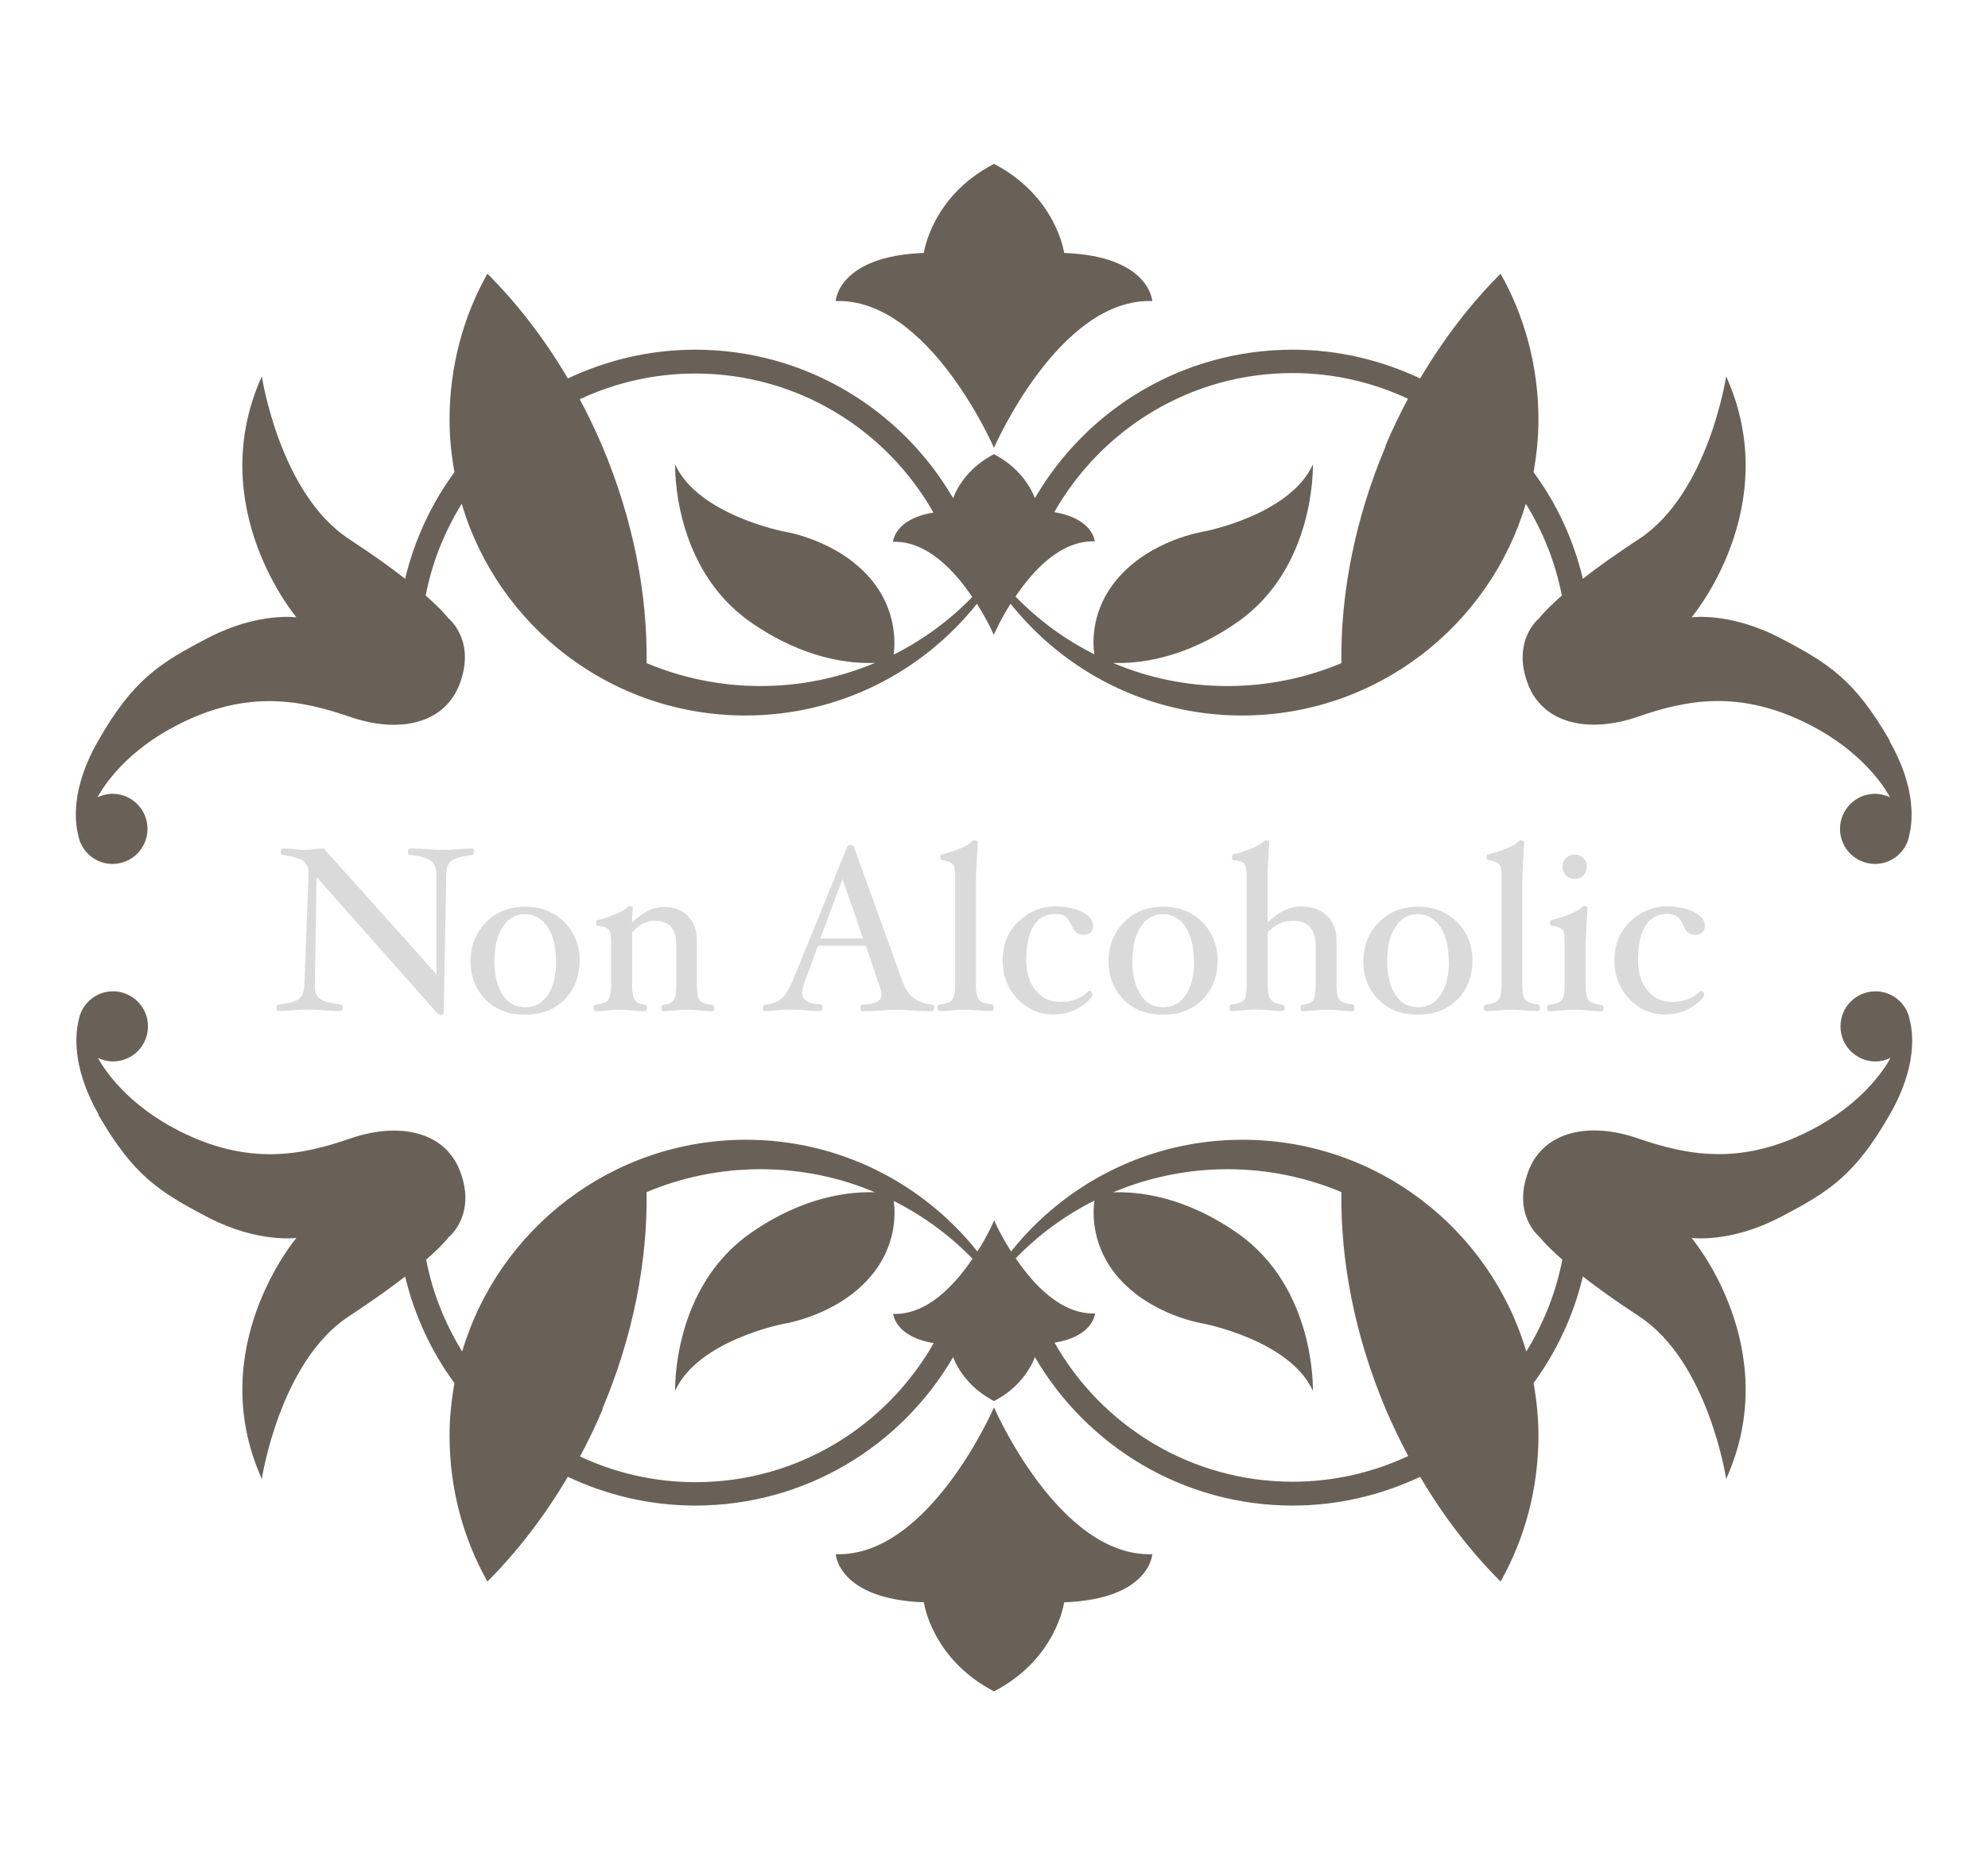 <?xml version="1.0" encoding="UTF-8"?>
<svg id="Ebene_1" xmlns="http://www.w3.org/2000/svg" version="1.1" viewBox="0 0 85.04 79.37">
  <!-- Generator: Adobe Illustrator 29.0.0, SVG Export Plug-In . SVG Version: 2.1.0 Build 186)  -->
  <defs>
    <style>
      .st0 {
        fill: #dadada;
      }

      .st1 {
        fill: #696157;
      }
    </style>
  </defs>
  <g>
    <path class="st0" d="M20.27,36.45c0,.08-.03.13-.08.13-.42.05-.7.12-.86.23s-.24.31-.24.62l-.11,5.89c0,.07-.04.1-.12.1-.04,0-.09-.03-.16-.08l-5.16-5.82-.07,4.62s0,.05,0,.07c0,.25.08.43.24.54.16.1.45.18.87.23.05,0,.08.05.08.13,0,.09-.03.14-.08.14-.17,0-.41,0-.71-.03-.28-.02-.5-.03-.66-.03-.17,0-.39,0-.67.03-.27.02-.49.03-.63.03-.05,0-.08-.05-.08-.14,0-.08.03-.13.09-.13.41-.05.7-.13.85-.23.15-.11.24-.31.25-.61l.18-4.71v-.04c0-.27-.08-.46-.24-.57-.16-.11-.45-.19-.88-.24-.05,0-.07-.05-.07-.14s.03-.14.08-.14c.12,0,.28,0,.49.03.19.02.33.03.42.03.12,0,.26,0,.42-.03.17-.02.31-.03.43-.03l4.82,5.38v-4.26c0-.28-.08-.48-.24-.6-.16-.12-.46-.2-.9-.25-.05,0-.08-.05-.08-.13,0-.09.03-.14.08-.14.18,0,.42,0,.72.03.28.02.5.03.65.03.17,0,.39,0,.68-.03.27-.02.48-.03.63-.03.05,0,.08.05.08.14Z"/>
    <path class="st0" d="M24.79,41.13c0,.66-.22,1.21-.65,1.64-.43.43-.99.64-1.68.64s-1.25-.21-1.68-.64c-.43-.43-.65-.98-.65-1.64s.22-1.23.66-1.67c.44-.45,1-.67,1.68-.67s1.24.22,1.68.67.65,1,.65,1.67ZM23.78,41.12c0-.61-.12-1.1-.35-1.46-.24-.36-.56-.55-.97-.55s-.73.18-.96.55c-.24.37-.35.85-.35,1.46s.12,1.08.35,1.44c.23.36.56.53.97.53s.74-.18.97-.53c.23-.35.35-.83.35-1.44Z"/>
    <path class="st0" d="M30.56,43.12c0,.09-.03.14-.08.14-.13,0-.3,0-.49-.03-.21-.02-.4-.03-.56-.03s-.36,0-.57.03c-.2.02-.36.03-.49.03-.05,0-.08-.05-.08-.14,0-.08.03-.13.08-.13.23-.03.38-.09.45-.2.07-.1.11-.32.11-.65v-1.67c0-.37-.07-.65-.22-.82-.15-.17-.37-.26-.68-.26-.19,0-.36.04-.51.11s-.31.2-.48.39v2.25c0,.33.04.55.11.65.07.1.22.17.45.2.05,0,.08.05.08.13,0,.09-.03.14-.08.14-.14,0-.3,0-.5-.03-.22-.02-.41-.03-.57-.03s-.35,0-.56.03c-.2.02-.36.03-.5.03-.05,0-.08-.05-.08-.14,0-.08.03-.13.08-.13.29-.04.47-.11.55-.21s.12-.31.12-.64v-1.85c0-.27-.03-.44-.1-.52-.07-.08-.22-.14-.46-.16-.05,0-.08-.04-.08-.13,0-.08.03-.12.08-.12.33-.08.6-.18.82-.28.22-.1.36-.19.42-.26.03-.04.07-.06.11-.06.09,0,.14.03.14.08l-.04.63c.48-.45.92-.67,1.34-.67.45,0,.81.13,1.06.39.25.26.38.61.38,1.05v1.91c0,.33.04.54.12.64.08.1.26.17.55.21.05,0,.08.05.08.13Z"/>
    <path class="st0" d="M39.95,43.12c0,.09-.03.14-.08.14-.23,0-.49,0-.78-.03-.25-.02-.46-.03-.64-.03-.2,0-.46,0-.75.03-.32.02-.59.03-.81.03-.05,0-.08-.05-.08-.14s.02-.14.06-.14c.3-.01.51-.05.64-.12s.2-.17.2-.3c0-.09-.03-.23-.1-.42l-.57-1.68h-2.05l-.57,1.55c-.07.21-.11.37-.11.48,0,.29.27.46.81.48.04,0,.06.05.06.14s-.03.14-.08.14c-.2,0-.42,0-.67-.03-.23-.02-.43-.03-.61-.03-.14,0-.32,0-.54.03-.23.02-.42.03-.58.03-.05,0-.07-.04-.07-.12,0-.09.04-.14.11-.15.28-.03.5-.1.66-.23.16-.13.33-.38.5-.77l2.34-5.75c.02-.05.07-.08.14-.08.08,0,.13.03.15.08l2.07,5.75c.12.32.27.56.47.71s.46.25.8.29c.07,0,.1.05.1.13ZM36.92,40.15l-.88-2.55-.95,2.55h1.82Z"/>
    <path class="st0" d="M42.51,43.11c0,.09-.03.14-.08.14-.14,0-.31,0-.52-.02-.24-.02-.44-.03-.61-.03s-.36,0-.59.03c-.21.02-.39.02-.53.02-.05,0-.08-.05-.08-.14,0-.08.03-.13.08-.13.28-.03.47-.1.55-.2s.13-.32.13-.64v-4.64c0-.27-.03-.45-.1-.53s-.22-.14-.46-.17c-.05,0-.08-.05-.08-.13,0-.08.03-.12.08-.12.35-.09.64-.19.86-.29.22-.1.36-.19.42-.26.03-.04.07-.05.11-.05.09,0,.14.03.14.08-.05.75-.08,1.33-.08,1.74v4.36c0,.33.04.54.12.64s.27.17.55.2c.05,0,.08.05.08.13Z"/>
    <path class="st0" d="M46.76,39.58c0,.27-.14.41-.41.41-.12,0-.21-.03-.29-.08s-.15-.16-.23-.33c-.09-.2-.19-.33-.29-.39-.1-.06-.23-.09-.4-.09-.4,0-.71.17-.92.5-.21.33-.32.82-.32,1.47,0,.54.13.97.4,1.3s.62.49,1.07.49c.51,0,.91-.16,1.21-.47h.02s.06,0,.09.05c.03.04.04.08.04.13,0,.07-.1.18-.29.34s-.41.29-.64.37c-.23.08-.48.12-.74.12-.6,0-1.11-.22-1.53-.66s-.64-.99-.64-1.66.22-1.21.67-1.65c.45-.43.97-.65,1.58-.65.45,0,.83.08,1.14.23.31.16.47.34.47.56Z"/>
    <path class="st0" d="M52.08,41.13c0,.66-.22,1.21-.65,1.64-.43.43-.99.64-1.68.64s-1.25-.21-1.68-.64c-.43-.43-.65-.98-.65-1.64s.22-1.23.66-1.67c.44-.45,1-.67,1.68-.67s1.24.22,1.68.67.65,1,.65,1.67ZM51.07,41.12c0-.61-.12-1.1-.35-1.46-.24-.36-.56-.55-.97-.55s-.73.18-.96.55c-.24.37-.35.85-.35,1.46s.12,1.08.35,1.44c.23.36.56.53.97.53s.74-.18.97-.53c.23-.35.35-.83.35-1.44Z"/>
    <path class="st0" d="M57.94,43.12c0,.09-.03.14-.08.14-.13,0-.3,0-.5-.03-.21-.02-.4-.03-.56-.03s-.36,0-.58.03c-.2.02-.36.03-.5.03-.05,0-.08-.05-.08-.14,0-.08.03-.13.08-.13.23-.03.38-.09.45-.2.07-.1.11-.32.11-.65v-1.67c0-.72-.33-1.08-.98-1.08-.42,0-.77.17-1.07.5v2.25c0,.3.04.51.13.62.09.12.26.19.51.22.05,0,.08.05.08.13,0,.09-.03.14-.08.14-.14,0-.31,0-.53-.03-.25-.02-.45-.03-.61-.03s-.36,0-.57.03c-.19.02-.35.03-.49.03-.05,0-.08-.05-.08-.14,0-.08.03-.13.08-.13.28-.03.46-.1.54-.2.08-.1.12-.32.12-.65v-4.64c0-.27-.03-.45-.1-.53-.07-.08-.22-.14-.45-.16-.05,0-.08-.05-.08-.13,0-.09.03-.13.08-.13.57-.13.99-.31,1.26-.53.05-.04.09-.06.12-.06.09,0,.14.03.14.08-.05.55-.08,1.13-.08,1.74v1.69c.48-.45.95-.68,1.42-.68s.85.13,1.12.39c.27.26.41.61.41,1.05v1.91c0,.33.04.54.13.64.08.1.27.17.55.2.05,0,.08.05.08.13Z"/>
    <path class="st0" d="M62.98,41.13c0,.66-.22,1.21-.65,1.64-.43.43-.99.64-1.68.64s-1.25-.21-1.68-.64c-.43-.43-.65-.98-.65-1.64s.22-1.23.66-1.67c.44-.45,1-.67,1.68-.67s1.24.22,1.68.67.65,1,.65,1.67ZM61.97,41.12c0-.61-.12-1.1-.35-1.46-.24-.36-.56-.55-.97-.55s-.73.18-.96.55c-.24.37-.35.85-.35,1.46s.12,1.08.35,1.44c.23.36.56.53.97.53s.74-.18.97-.53c.23-.35.35-.83.35-1.44Z"/>
    <path class="st0" d="M65.88,43.11c0,.09-.03.14-.08.14-.14,0-.31,0-.52-.02-.24-.02-.44-.03-.61-.03s-.36,0-.59.03c-.21.02-.39.02-.53.02-.05,0-.08-.05-.08-.14,0-.08.03-.13.08-.13.28-.03.47-.1.55-.2s.13-.32.13-.64v-4.64c0-.27-.03-.45-.1-.53s-.22-.14-.46-.17c-.05,0-.08-.05-.08-.13,0-.08.03-.12.08-.12.35-.09.64-.19.86-.29.22-.1.36-.19.42-.26.03-.04.07-.05.11-.05.09,0,.14.03.14.08-.05.75-.08,1.33-.08,1.74v4.36c0,.33.04.54.12.64s.27.17.55.2c.05,0,.08.05.08.13Z"/>
    <path class="st0" d="M68.59,43.12c0,.09-.03.14-.08.14-.14,0-.31,0-.53-.03-.24-.02-.44-.03-.6-.03s-.36,0-.6.03c-.21.02-.38.03-.52.03-.05,0-.08-.05-.08-.14,0-.08.03-.13.08-.13.28-.04.47-.11.55-.21.08-.1.12-.31.12-.64v-1.85c0-.27-.03-.44-.1-.52-.07-.08-.22-.14-.45-.16-.05,0-.08-.04-.08-.13,0-.08.03-.12.08-.12.35-.09.63-.19.86-.29s.36-.19.42-.25c.03-.04.07-.06.11-.06.09,0,.14.03.14.08-.05.75-.08,1.33-.08,1.74v1.57c0,.33.04.54.12.64s.27.17.56.21c.05,0,.08.05.08.13ZM67.88,37.08c0,.14-.05.26-.15.37s-.22.15-.37.15-.27-.05-.37-.15-.15-.23-.15-.37c0-.15.05-.27.15-.37s.22-.15.37-.15.27.05.37.15c.1.1.15.22.15.37Z"/>
    <path class="st0" d="M72.93,39.58c0,.27-.14.41-.41.41-.12,0-.21-.03-.29-.08s-.15-.16-.23-.33c-.09-.2-.19-.33-.29-.39-.1-.06-.23-.09-.4-.09-.4,0-.71.17-.92.5-.21.33-.32.82-.32,1.47,0,.54.13.97.4,1.3s.62.49,1.07.49c.51,0,.91-.16,1.21-.47h.02s.06,0,.09.05c.03.04.04.08.04.13,0,.07-.1.18-.29.34s-.41.29-.64.37c-.23.08-.48.12-.74.12-.6,0-1.11-.22-1.53-.66s-.64-.99-.64-1.66.22-1.21.67-1.65c.45-.43.97-.65,1.58-.65.45,0,.83.08,1.14.23.31.16.47.34.47.56Z"/>
  </g>
  <g>
    <g>
      <path class="st1" d="M42.52,60.21s-2.78,6.42-6.77,6.28c0,0,.1,1.92,3.77,2.06,0,0,.32,2.41,3,3.81,2.68-1.39,3-3.81,3-3.81,3.68-.14,3.77-2.06,3.77-2.06-3.99.14-6.77-6.28-6.77-6.28h0Z"/>
      <path class="st1" d="M4.2,47.68c1.5,2.6,2.6,3.31,4.72,4.41,2.12,1.1,3.76.87,3.76.87,0,0-4,4.71-1.48,10.31,0,0,.76-5.02,3.73-6.96,1.02-.67,1.8-1.23,2.4-1.7.4,1.67,1.12,3.22,2.11,4.56-.13.73-.21,1.48-.21,2.24,0,2.26.58,4.41,1.62,6.25,1.26-1.26,2.43-2.77,3.44-4.48,1.66.78,3.5,1.23,5.45,1.23,4.71,0,8.82-2.55,11.03-6.35.21.53.69,1.32,1.75,1.88,1.06-.55,1.54-1.35,1.75-1.88,2.21,3.79,6.32,6.35,11.03,6.35,1.95,0,3.79-.45,5.45-1.23,1.01,1.72,2.18,3.22,3.44,4.48,1.04-1.84,1.62-3.99,1.62-6.25,0-.77-.08-1.51-.21-2.24.99-1.35,1.71-2.89,2.11-4.56.6.47,1.38,1.03,2.4,1.7,2.97,1.94,3.73,6.96,3.73,6.96,2.52-5.59-1.48-10.31-1.48-10.31,0,0,1.64.23,3.76-.87,2.12-1.1,3.23-1.81,4.72-4.41,1.19-2.07.99-3.53.85-4.05,0-.04-.02-.08-.03-.12,0,0,0-.01,0-.02-.18-.62-.75-1.08-1.43-1.08-.83,0-1.5.67-1.5,1.5s.67,1.5,1.5,1.5c.23,0,.45-.06.64-.15-.29.53-1.25,1.99-3.43,3.1-3.02,1.55-5.33,1.04-7.38.34-2.05-.71-4.04-.33-4.69,1.43-.69,1.86.49,2.79.49,2.79,0,0,.23.32.97.97-.27,1.42-.81,2.74-1.54,3.93-1.55-5.24-6.39-9.06-12.14-9.06-4.01,0-7.58,1.87-9.9,4.78-.2-.32-.36-.6-.48-.83-.16-.3-.24-.5-.24-.5,0,0-.09.19-.24.5-.12.23-.28.52-.48.83-2.32-2.91-5.89-4.78-9.9-4.78-5.74,0-10.59,3.83-12.14,9.06-.73-1.19-1.27-2.51-1.54-3.93.74-.65.97-.97.97-.97,0,0,1.18-.93.49-2.79-.65-1.75-2.64-2.13-4.69-1.43-2.05.71-4.35,1.21-7.38-.34-2.18-1.12-3.14-2.57-3.43-3.1.19.09.41.15.64.15.83,0,1.5-.67,1.5-1.5s-.67-1.5-1.5-1.5c-.68,0-1.25.46-1.43,1.08,0,0,0,.01,0,.02-.01.04-.03.08-.03.12-.13.51-.34,1.98.85,4.05h0ZM46.81,51.38c-.07.57-.1,1.94.99,3.23,1.43,1.68,3.7,2.02,3.7,2.02,0,0,3.68.71,4.66,2.87,0,0,.14-4.39-3.22-6.74-2.3-1.61-4.3-1.79-5.33-1.75,1.5-.63,3.16-.99,4.89-.99s3.38.35,4.88.98c-.04,2.95.57,6.13,1.89,9.27.3.7.62,1.37.97,2.02-1.5.7-3.17,1.1-4.94,1.1-4.37,0-8.18-2.4-10.19-5.95,1.68-.27,1.73-1.25,1.73-1.25-1.44.05-2.63-1.23-3.39-2.36.97-1,2.11-1.84,3.37-2.47h0ZM25.77,60.27c1.32-3.13,1.93-6.32,1.89-9.27,1.5-.63,3.15-.98,4.88-.98s3.39.35,4.89.99c-1.03-.04-3.03.14-5.33,1.75-3.36,2.35-3.22,6.74-3.22,6.74.98-2.17,4.66-2.87,4.66-2.87,0,0,2.27-.34,3.7-2.02,1.1-1.29,1.07-2.66.99-3.23,1.26.63,2.4,1.47,3.37,2.47-.76,1.13-1.95,2.41-3.39,2.36,0,0,.06.97,1.73,1.25-2.02,3.55-5.82,5.95-10.19,5.95-1.77,0-3.44-.4-4.94-1.1.35-.65.67-1.32.97-2.02h0Z"/>
    </g>
    <g>
      <path class="st1" d="M42.52,19.16s2.78-6.42,6.77-6.28c0,0-.1-1.92-3.77-2.06,0,0-.32-2.41-3-3.81-2.68,1.39-3,3.81-3,3.81-3.68.14-3.77,2.06-3.77,2.06,3.99-.14,6.77,6.28,6.77,6.28h0Z"/>
      <path class="st1" d="M80.84,31.69c-1.5-2.6-2.6-3.31-4.72-4.41-2.12-1.1-3.76-.87-3.76-.87,0,0,4-4.71,1.48-10.31,0,0-.76,5.02-3.73,6.96-1.02.67-1.8,1.23-2.4,1.7-.4-1.67-1.12-3.22-2.11-4.56.13-.73.21-1.48.21-2.24,0-2.26-.58-4.41-1.62-6.25-1.26,1.26-2.43,2.77-3.44,4.48-1.66-.78-3.5-1.23-5.45-1.23-4.71,0-8.82,2.55-11.03,6.35-.21-.53-.69-1.32-1.75-1.88-1.06.55-1.54,1.35-1.75,1.88-2.21-3.79-6.32-6.35-11.03-6.35-1.95,0-3.79.45-5.45,1.23-1.01-1.72-2.18-3.22-3.44-4.48-1.04,1.84-1.62,3.99-1.62,6.25,0,.77.08,1.51.21,2.24-.99,1.35-1.71,2.89-2.11,4.56-.6-.47-1.38-1.03-2.4-1.7-2.97-1.94-3.73-6.96-3.73-6.96-2.52,5.59,1.48,10.31,1.48,10.31,0,0-1.64-.23-3.76.87-2.12,1.1-3.23,1.81-4.72,4.41-1.19,2.07-.99,3.53-.85,4.05,0,.04.02.08.03.12,0,0,0,.01,0,.02.18.62.75,1.08,1.43,1.08.83,0,1.5-.67,1.5-1.5s-.67-1.5-1.5-1.5c-.23,0-.45.06-.64.15.29-.53,1.25-1.99,3.43-3.1,3.02-1.55,5.33-1.04,7.38-.34,2.05.71,4.04.33,4.69-1.43.69-1.86-.49-2.79-.49-2.79,0,0-.23-.32-.97-.97.27-1.42.81-2.74,1.54-3.93,1.55,5.24,6.39,9.06,12.14,9.06,4.01,0,7.58-1.87,9.9-4.78.2.32.36.6.48.83.16.3.24.5.24.5,0,0,.09-.19.24-.5.12-.23.28-.52.48-.83,2.32,2.91,5.89,4.78,9.9,4.78,5.74,0,10.59-3.83,12.14-9.06.73,1.19,1.27,2.51,1.54,3.93-.74.65-.97.97-.97.97,0,0-1.18.93-.49,2.79.65,1.75,2.64,2.13,4.69,1.43,2.05-.71,4.35-1.21,7.38.34,2.18,1.12,3.14,2.57,3.43,3.1-.19-.09-.41-.15-.64-.15-.83,0-1.5.67-1.5,1.5s.67,1.5,1.5,1.5c.68,0,1.25-.46,1.43-1.08,0,0,0-.01,0-.02.01-.04.03-.08.03-.12.13-.51.34-1.98-.85-4.05h0ZM38.23,27.99c.07-.57.1-1.94-.99-3.23-1.43-1.68-3.7-2.02-3.7-2.02,0,0-3.68-.71-4.66-2.87,0,0-.14,4.39,3.22,6.74,2.3,1.61,4.3,1.79,5.33,1.75-1.5.63-3.16.99-4.89.99s-3.38-.35-4.88-.98c.04-2.95-.57-6.13-1.89-9.27-.3-.7-.62-1.37-.97-2.02,1.5-.7,3.17-1.1,4.94-1.1,4.37,0,8.18,2.4,10.19,5.95-1.68.27-1.73,1.25-1.73,1.25,1.44-.05,2.63,1.23,3.39,2.36-.97,1-2.11,1.84-3.37,2.47h0ZM59.27,19.1c-1.32,3.13-1.93,6.32-1.89,9.27-1.5.63-3.15.98-4.88.98s-3.39-.35-4.89-.99c1.03.04,3.03-.14,5.33-1.75,3.36-2.35,3.22-6.74,3.22-6.74-.98,2.17-4.66,2.87-4.66,2.87,0,0-2.27.34-3.7,2.02-1.1,1.29-1.07,2.66-.99,3.23-1.26-.63-2.4-1.47-3.37-2.47.76-1.13,1.95-2.41,3.39-2.36,0,0-.06-.97-1.73-1.25,2.02-3.55,5.82-5.95,10.19-5.95,1.77,0,3.44.4,4.94,1.1-.35.65-.67,1.32-.97,2.02h0Z"/>
    </g>
  </g>
</svg>